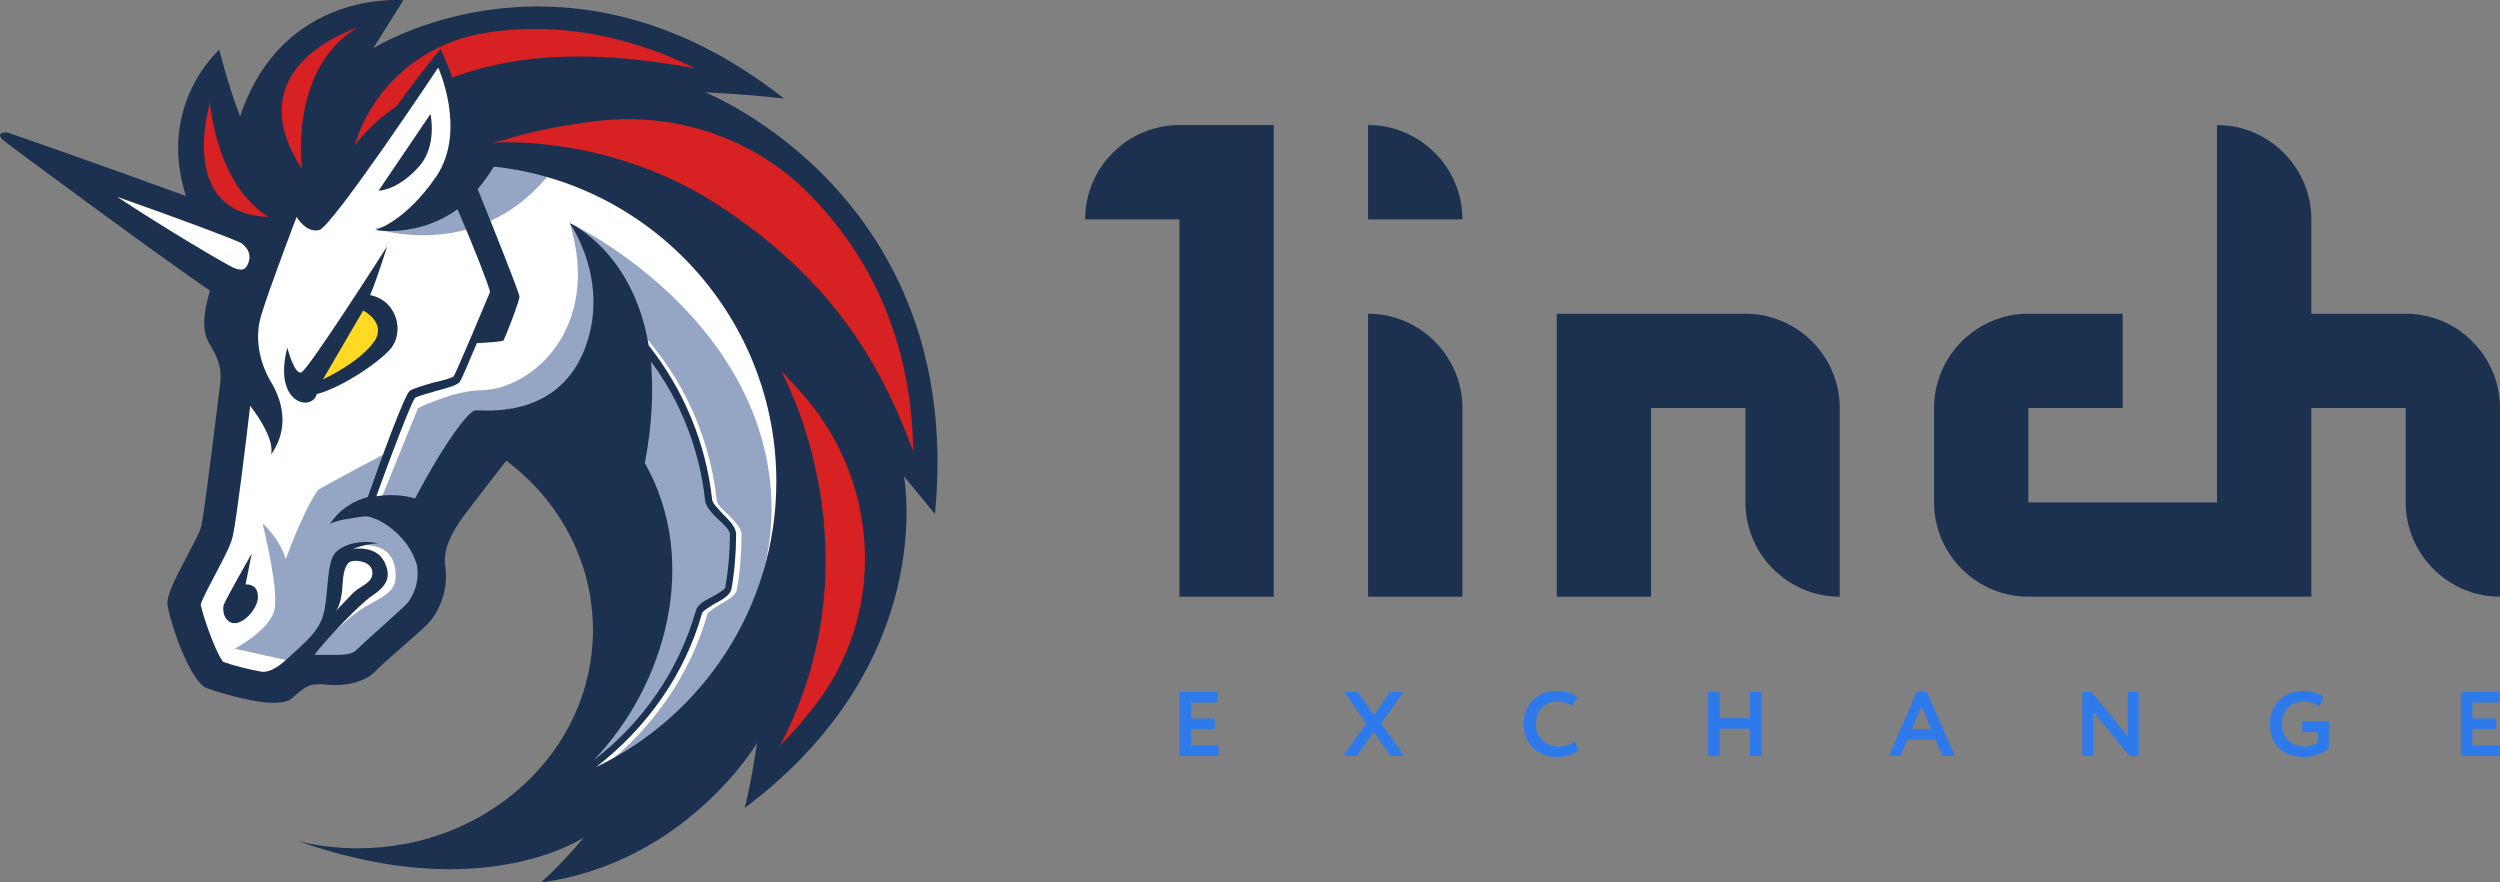 <svg xmlns="http://www.w3.org/2000/svg" fill="none" viewBox="74.84 112.97 1060.16 374.18"><rect x="74.84" y="112.97" width="1060.16" height="374.18" fill="#808080" stroke="none"/><path d="M535 206H575V366H615V166H575C553 166 535 184 535 206Z" fill="#1B314F"></path><path d="M655 366H695V286C695 264 677 246 655 246V366Z" fill="#1B314F"></path><path d="M735 246V366H775V286H815V326C815 348 833 366 855 366V286C855 264 837 246 815 246H735Z" fill="#1B314F"></path><path d="M1095 246H1055V206C1055 184 1037 166 1015 166V326H935V286H975V246H935C913 246 895 264 895 286V326C895 348 913 366 935 366H1055V286H1095V326C1095 348 1113 366 1135 366V286C1135 264 1117 246 1095 246Z" fill="#1B314F"></path><path d="M655 206H695C695 184 677 166 655 166V206Z" fill="#1B314F"></path><path d="M591.577 433.573H575V406.427H591.177V410.886H579.913V417.634H589.979V422.094H579.913V429.114H591.577V433.573Z" fill="#2F7AEA"></path><path d="M664.244 406.427H669.996L660.569 419.729L670.355 433.573H664.603L657.373 423.374L650.183 433.573H644.431L654.218 419.729L644.871 406.427H650.623L657.493 416.238L664.244 406.427Z" fill="#2F7AEA"></path><path d="M742.488 427.368L744.365 430.936C743.487 431.841 742.222 432.578 740.571 433.147C738.946 433.716 737.229 434 735.418 434C731.157 434 727.682 432.72 724.992 430.161C722.329 427.601 720.998 424.214 720.998 420C720.998 415.967 722.263 412.619 724.793 409.956C727.296 407.319 730.798 406 735.298 406C738.866 406 741.702 406.918 743.806 408.753L741.609 412.283C739.719 411.067 737.615 410.46 735.298 410.46C732.635 410.46 730.451 411.326 728.747 413.058C727.043 414.79 726.191 417.104 726.191 420C726.191 422.844 727.083 425.145 728.867 426.903C730.678 428.661 733.008 429.54 735.857 429.54C738.307 429.54 740.517 428.816 742.488 427.368Z" fill="#2F7AEA"></path><path d="M821.749 433.573H816.875V421.978H804.093V433.573H799.18V406.427H804.093V417.518H816.875V406.427H821.749V433.573Z" fill="#2F7AEA"></path><path d="M880.778 433.573H875.825L887.648 406.349H891.962L903.786 433.573H898.553L895.637 426.632H883.694L880.778 433.573ZM893.76 422.172L889.686 412.515L885.571 422.172H893.76Z" fill="#2F7AEA"></path><path d="M981.791 406.427V433.573H977.877L962.498 414.765V433.573H957.904V406.427H961.819L977.198 425.313V406.427H981.791Z" fill="#2F7AEA"></path><path d="M1057.84 423.413H1051.09V418.953H1062.44V430.199C1061.24 431.363 1059.64 432.294 1057.65 432.992C1055.65 433.664 1053.76 434 1051.97 434C1047.45 434 1043.88 432.733 1041.27 430.199C1038.68 427.692 1037.39 424.292 1037.39 420C1037.39 416.018 1038.67 412.696 1041.23 410.033C1043.78 407.344 1047.15 406 1051.33 406C1054.9 406 1057.9 406.918 1060.32 408.753L1058.24 412.554C1057.55 411.908 1056.63 411.404 1055.49 411.042C1054.34 410.654 1053.16 410.46 1051.93 410.46C1049.14 410.46 1046.89 411.313 1045.18 413.019C1043.45 414.7 1042.59 417.027 1042.59 420C1042.59 422.87 1043.45 425.184 1045.18 426.942C1046.89 428.674 1049.18 429.54 1052.05 429.54C1053.06 429.54 1054.16 429.359 1055.33 428.997C1056.5 428.609 1057.34 428.17 1057.84 427.679V423.413Z" fill="#2F7AEA"></path><path d="M1135 433.573H1118.42V406.427H1134.6V410.886H1123.34V417.634H1133.4V422.094H1123.34V429.114H1135V433.573Z" fill="#2F7AEA"></path><path d="M169.449 319.147L179.949 240.069L88.73 176.741L172.074 204.96L191.761 174.772L263.621 130.147L422.105 217.429L430.308 350.647L359.761 448.757L303.98 457.288L332.855 404.46V353.601L311.855 313.897L290.527 299.788L257.714 333.585V369.351L232.121 393.304L199.636 397.241L185.199 405.444L161.574 397.898L151.73 362.46L169.449 337.522V319.147Z" fill="white"></path><path d="M315.136 176.085C297.746 172.475 278.715 173.46 278.715 173.46C278.715 173.46 272.48 202.335 233.761 209.882C234.09 209.882 284.949 227.272 315.136 176.085Z" fill="#94A6C3"></path><path d="M330.886 437.929C351.886 421.523 367.636 398.882 374.855 373.288C375.183 372.304 378.136 370.663 380.105 369.351C383.386 367.382 386.667 365.741 387.324 363.116C388.636 355.569 389.292 347.695 389.292 339.82C389.292 336.866 386.339 333.913 383.386 330.96C381.089 328.991 378.792 326.694 378.792 325.054C375.511 295.194 361.73 267.304 339.746 246.96L337.449 249.257C358.777 269.273 372.558 296.507 375.511 325.382C375.839 328.007 378.464 330.632 381.089 333.257C383.386 335.226 386.011 338.179 386.011 339.491C386.011 347.038 385.355 354.585 384.042 362.132C383.714 363.445 380.761 364.757 378.464 366.07C375.183 367.71 372.23 369.351 371.574 371.976C363.699 399.866 345.652 424.148 321.699 439.898C325.964 430.71 339.417 400.851 346.636 385.757L345.324 337.195L303.652 296.835L280.027 300.116L254.105 342.116C254.105 342.116 266.246 357.538 249.183 375.585C232.449 393.304 219.324 397.241 219.324 397.241L207.183 390.679C210.792 386.085 218.011 379.195 223.589 374.601C233.105 366.726 242.621 366.07 242.621 357.538C242.949 339.82 223.917 344.741 223.917 344.741L217.027 351.304L214.074 375.585L199.636 393.632L197.996 393.304L174.371 388.054C174.371 388.054 188.808 380.507 191.105 371.976C193.402 363.773 186.511 336.538 186.183 334.898C186.511 335.226 193.074 340.804 196.027 349.991C201.277 335.554 208.167 321.773 210.136 320.46C212.105 319.148 238.683 305.038 238.683 305.038L229.824 328.335L236.386 324.726L252.136 286.007C252.136 286.007 267.558 278.46 279.042 278.46C299.714 278.132 330.23 252.866 316.449 207.585C320.386 209.226 388.636 243.351 400.449 310.288C409.308 361.804 380.105 410.038 330.886 437.929Z" fill="#94A6C3"></path><path d="M252.793 183.304C260.34 174.444 257.386 161.319 257.386 161.319L235.402 193.804C235.074 193.804 243.277 194.132 252.793 183.304Z" fill="#1B314F"></path><path d="M178.964 360.82L181.589 347.695C181.589 347.695 170.761 366.726 169.777 369.351C168.793 372.305 170.433 377.555 174.699 377.226C178.964 376.898 184.214 370.664 184.214 366.07C184.214 360.164 178.964 360.82 178.964 360.82Z" fill="#1B314F"></path><path d="M373.871 152.132C373.871 152.132 390.277 152.789 407.339 154.757C368.949 124.57 332.527 115.71 302.996 115.71C262.308 115.71 234.746 132.445 233.105 133.429L245.902 113.085C245.902 113.085 194.714 108.164 176.667 162.304C172.074 150.82 167.808 134.085 167.808 134.085C167.808 134.085 141.23 157.382 153.699 196.101C123.183 184.945 79.543 169.523 77.902 169.195C75.605 168.867 74.949 169.851 74.949 169.851C74.949 169.851 74.293 170.835 76.261 172.476C79.871 175.429 148.777 226.289 163.871 236.132C160.589 247.945 160.589 253.523 163.871 259.101C168.464 266.648 168.792 270.585 168.136 276.164C167.48 281.742 161.574 329.976 160.261 335.882C158.949 341.789 145.167 362.789 145.824 369.023C146.48 375.257 155.011 401.835 162.558 404.789C168.136 406.757 181.918 411.023 191.105 411.023C194.386 411.023 197.339 410.367 198.652 409.054C204.23 404.132 205.871 403.148 209.808 403.148C210.136 403.148 210.464 403.148 210.793 403.148C212.433 403.148 214.402 403.476 216.699 403.476C221.949 403.476 228.839 402.492 233.761 397.898C240.98 390.679 253.449 380.835 257.386 376.242C262.308 370.007 264.933 361.476 263.621 352.945C262.636 345.07 266.902 338.179 271.824 331.289C278.058 323.085 289.542 308.32 289.542 308.32C312.183 325.382 326.292 351.304 326.292 380.179C326.292 431.367 281.668 472.71 226.543 472.71C218.011 472.71 209.808 471.726 201.605 469.757C226.871 478.617 248.199 481.57 265.589 481.57C302.668 481.57 322.355 468.117 322.355 468.117C322.355 468.117 315.464 476.976 304.308 487.148C304.636 487.148 304.636 487.148 304.636 487.148C365.996 478.617 395.855 428.085 395.855 428.085C395.855 428.085 393.558 444.492 390.605 455.648C472.308 394.289 458.527 317.507 458.199 314.882C458.855 315.867 467.058 325.71 471.324 330.96C484.449 195.773 373.871 152.132 373.871 152.132ZM248.199 368.039C246.886 369.679 241.308 374.601 237.371 378.21C233.433 381.82 229.168 385.429 225.886 388.71C224.574 390.023 221.949 390.679 218.011 390.679C216.699 390.679 215.386 390.679 214.402 390.679C213.746 390.679 213.089 390.679 212.433 390.679C211.777 390.679 211.449 390.679 211.121 390.679C210.136 390.679 209.152 390.679 208.167 390.679C213.089 384.117 227.527 369.023 232.449 365.742C238.355 361.804 241.308 357.867 237.699 350.976C234.089 344.085 224.574 345.726 224.574 345.726C224.574 345.726 230.152 343.429 235.074 343.429C228.839 341.789 220.964 343.429 217.355 347.039C213.418 350.648 214.074 363.445 212.433 371.648C210.793 380.179 205.214 384.445 196.683 392.32C192.089 396.585 188.808 397.898 186.183 397.898C180.605 396.914 174.042 395.273 169.449 393.632C166.167 389.367 161.246 375.257 159.933 369.351C160.917 366.07 164.855 359.179 166.824 355.242C170.761 347.695 173.058 343.429 173.714 339.492C175.027 333.914 179.293 299.46 180.933 285.023C185.199 290.601 191.105 299.789 189.793 305.695C199.308 292.242 192.418 279.117 189.136 273.867C186.183 268.617 182.246 258.117 185.527 246.96C188.808 235.804 200.621 204.96 200.621 204.96C200.621 204.96 204.558 211.851 210.136 210.539C215.714 209.226 260.667 141.632 260.667 141.632C260.667 141.632 272.808 168.21 260.011 187.57C246.886 206.929 234.089 210.539 234.089 210.539C234.089 210.539 252.136 213.82 268.871 201.679C275.761 217.757 282.324 234.492 282.652 236.789C281.668 239.085 268.542 270.585 267.23 272.554C266.574 273.21 261.98 274.523 258.699 275.179C253.121 276.82 249.839 277.804 248.527 278.789C246.23 280.757 235.73 309.632 230.808 323.742C224.902 325.382 218.996 328.664 214.73 335.226C217.027 333.585 224.246 332.601 229.496 331.945C234.089 331.617 248.199 339.164 251.808 353.273C251.808 353.601 251.808 353.601 251.808 353.929C252.464 359.179 250.824 364.101 248.199 368.039ZM217.355 371.976C220.308 367.71 219.98 360.492 220.308 358.195C220.636 355.898 221.293 351.632 223.918 350.976C226.543 350.32 232.777 351.304 232.777 355.898C232.777 360.164 228.183 361.148 224.902 364.101C222.605 366.398 218.011 371.32 217.355 371.976ZM348.277 309.304C351.558 292.57 351.886 278.132 350.902 266.32C363.699 283.382 371.574 304.054 373.871 325.382C374.199 328.007 376.824 330.632 379.449 333.257C381.746 335.226 384.371 337.851 384.371 339.492C384.371 347.039 383.714 354.585 382.402 362.132C382.074 363.117 379.121 364.757 376.824 366.07C373.542 367.71 370.589 369.351 369.933 371.976C362.714 397.242 347.292 419.554 326.621 435.304C357.136 403.476 371.902 350.976 348.277 309.304ZM327.605 438.257C348.933 421.851 365.339 398.882 372.558 372.96C372.886 371.976 375.839 370.335 377.808 369.023C381.089 367.382 384.371 365.414 385.027 362.789C386.339 355.242 386.996 347.367 386.996 339.492C386.996 336.539 384.043 333.585 381.089 330.632C379.449 328.664 376.824 326.367 376.824 324.726C374.199 300.773 364.683 278.132 349.918 259.429C343.355 220.054 317.105 207.914 316.449 207.585C317.105 208.57 334.167 233.179 322.355 262.054C310.214 291.257 279.043 286.664 276.418 286.992C273.793 286.992 263.621 300.117 250.824 324.398C249.183 323.742 242.293 322.101 234.417 323.414C240.324 307.007 249.183 283.71 250.824 281.742C251.48 281.085 256.402 279.773 259.683 278.789C265.918 277.148 268.871 276.164 269.855 274.851C270.511 273.867 273.792 266.32 277.074 258.445C280.027 258.445 287.574 257.789 288.23 257.46C288.886 256.804 295.121 240.726 295.121 238.757C295.121 237.117 282.324 205.289 277.402 193.148C279.699 190.523 281.996 187.242 284.293 183.632C351.558 190.851 404.058 247.945 404.058 317.179C404.058 370.335 372.886 416.601 327.605 438.257Z" fill="#1B314F"></path><path d="M240.324 261.07C246.558 253.851 243.277 240.398 231.793 238.101C234.746 231.21 239.011 217.429 239.011 217.429C239.011 217.429 205.543 269.929 202.589 270.913C199.636 271.898 196.683 260.413 196.683 260.413C190.449 284.367 207.183 287.648 209.152 280.101C218.339 277.804 234.089 267.96 240.324 261.07Z" fill="#1B314F"></path><path d="M211.777 273.867L228.839 244.664C228.839 244.664 238.683 249.586 233.761 257.461C227.527 266.648 211.777 273.867 211.777 273.867Z" fill="#FFD923"></path><path d="M422.761 409.054C417.839 415.617 412.261 422.507 405.699 429.07C448.027 347.695 407.668 273.21 406.027 270.257C408.98 273.21 411.933 276.492 414.558 279.445C447.043 315.539 450.98 369.679 422.761 409.054Z" fill="#D82122"></path><path d="M462.136 304.382C447.371 264.679 426.371 230.882 380.105 200.367C335.48 170.835 287.574 173.132 284.949 173.46C284.621 173.46 284.293 173.46 284.293 173.46C285.933 172.804 287.574 172.476 289.214 172.148C299.386 168.867 312.511 166.242 325.636 164.601C360.418 159.679 395.527 171.492 419.48 196.757C419.808 197.085 419.808 197.085 420.136 197.413C447.371 226.288 461.48 262.382 462.136 304.382Z" fill="#D82122"></path><path d="M369.605 141.961C320.714 132.774 289.214 137.367 266.574 145.899C265.918 143.274 263.621 138.024 261.652 133.758C254.761 141.961 247.543 151.805 242.949 158.039C230.48 166.571 225.23 174.774 225.23 174.774C232.449 150.164 253.449 131.789 279.043 127.196C286.261 125.883 294.136 125.227 302.668 125.227C325.308 125.555 347.949 131.133 369.605 141.961Z" fill="#D82122"></path><path d="M188.808 204.961C150.418 203.649 163.215 159.024 163.871 156.399C163.871 156.727 166.496 191.508 188.808 204.961Z" fill="#D82122"></path><path d="M226.543 124.57C197.011 142.289 202.918 184.617 202.918 184.617C174.699 141.633 224.246 125.554 226.543 124.57Z" fill="#D82122"></path><path d="M177.98 216.773C179.949 218.414 181.918 221.367 179.621 225.632C178.308 227.929 176.34 227.601 173.386 226.289C169.449 224.32 145.824 210.539 124.496 196.429C148.777 204.96 173.386 214.148 177.324 216.117C177.324 216.117 177.652 216.445 177.98 216.773Z" fill="white"></path></svg>